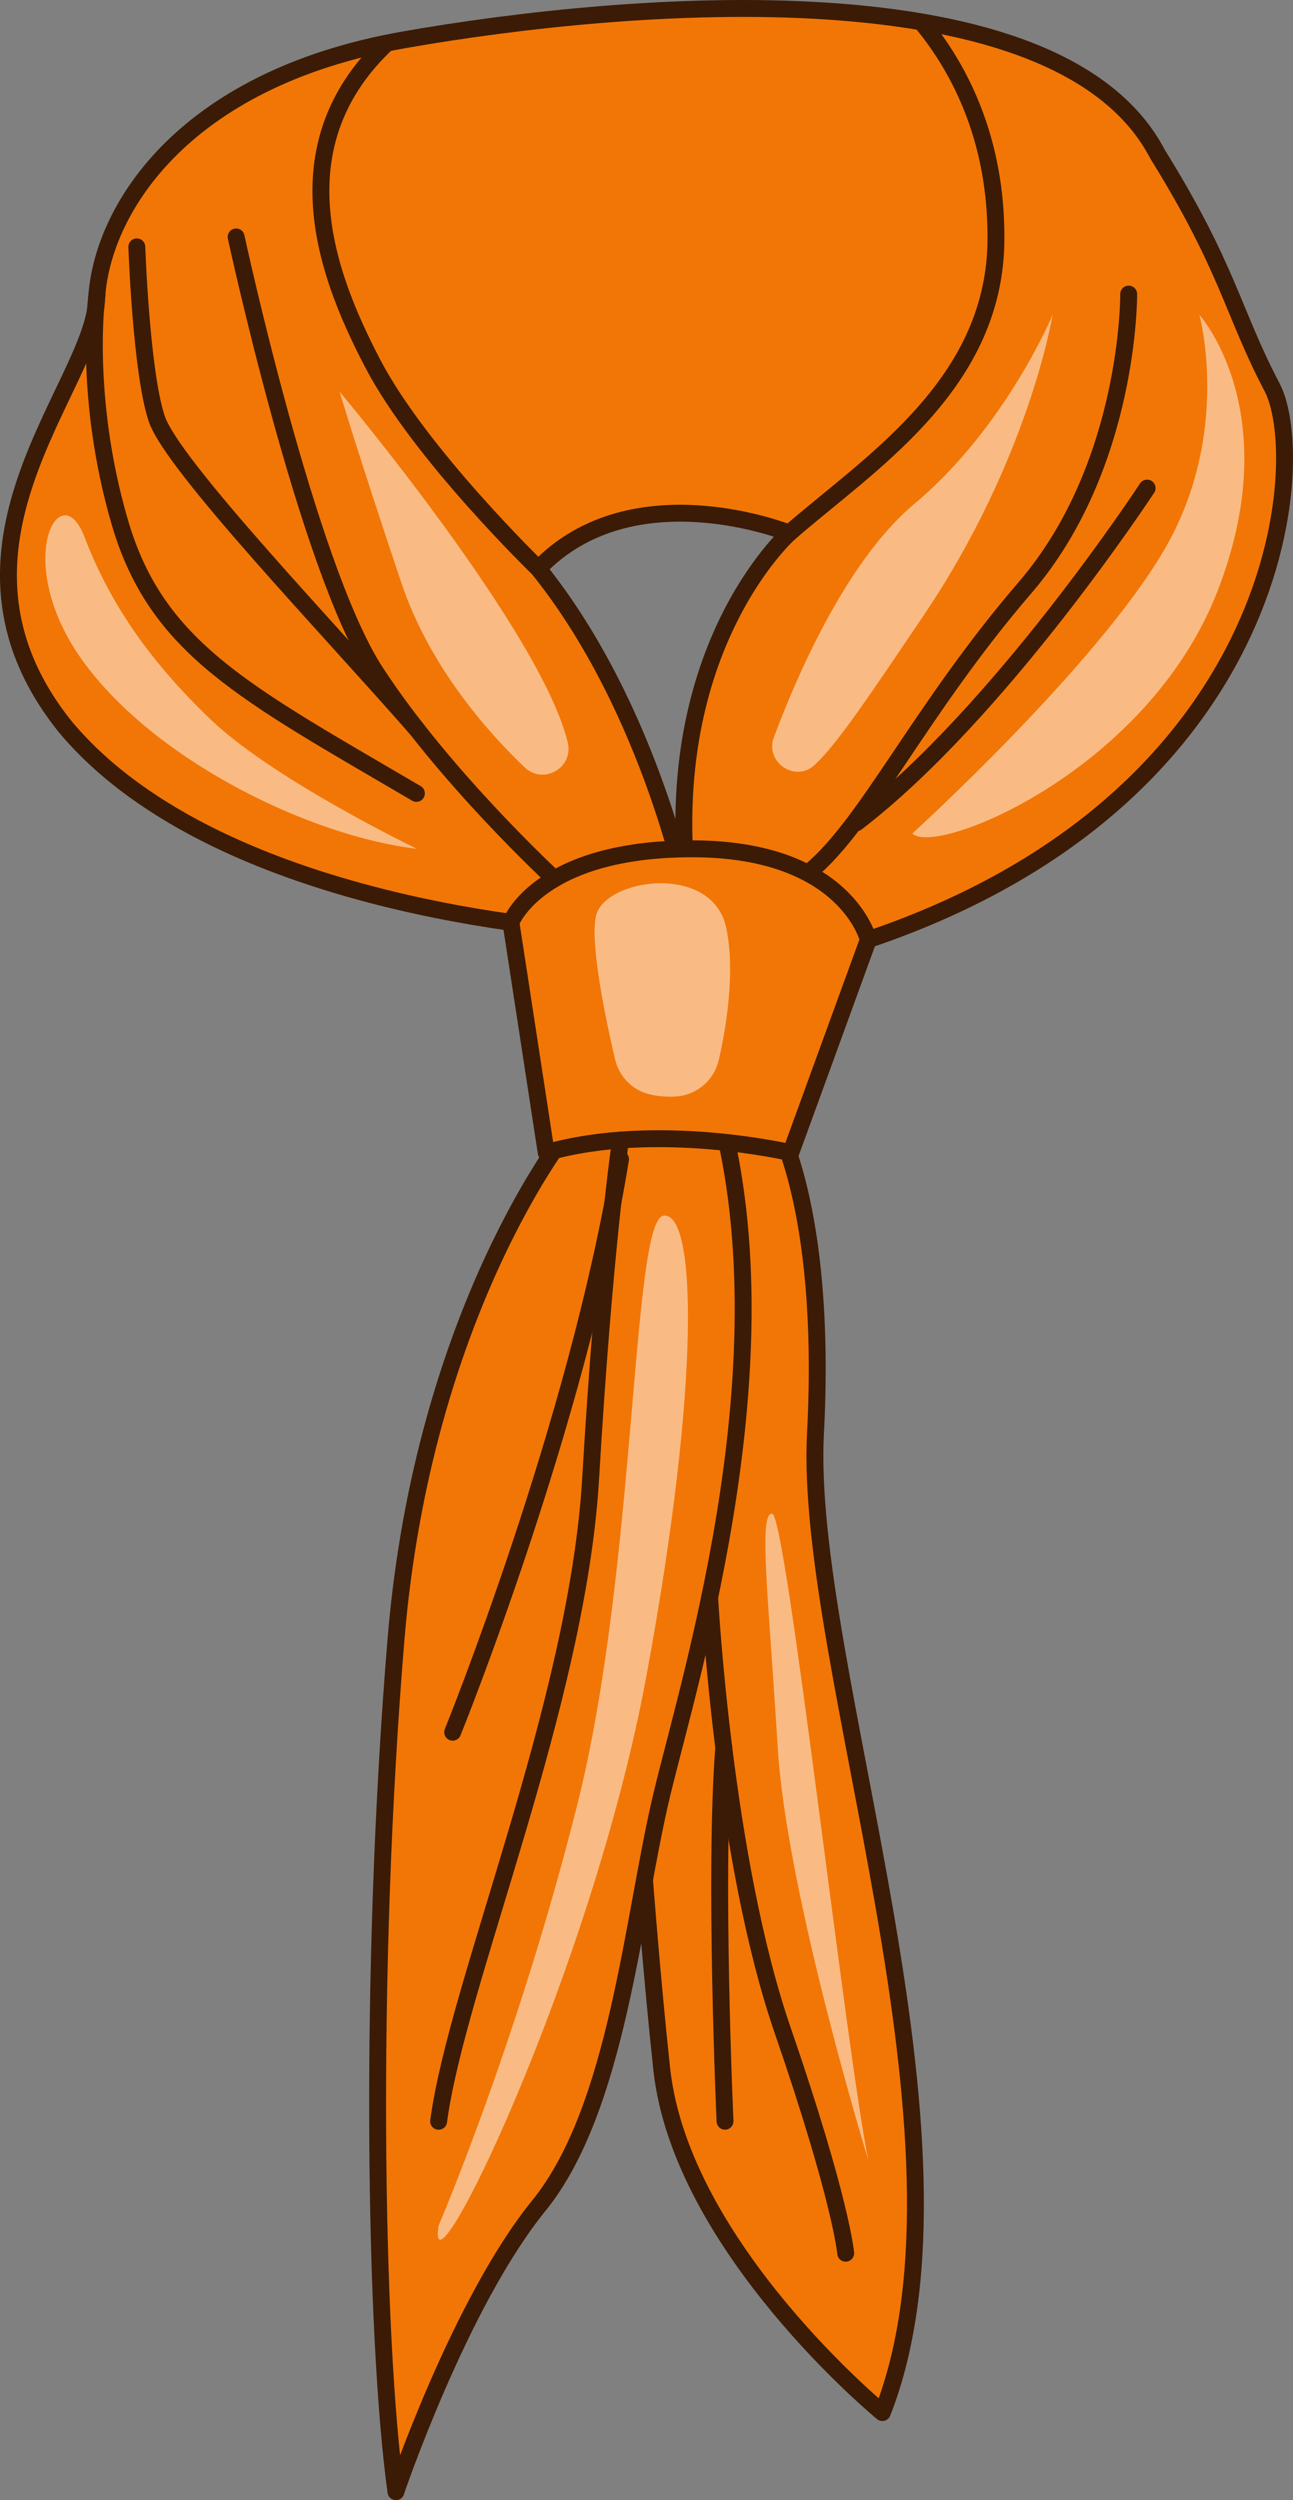 <?xml version="1.0" encoding="UTF-8"?> <svg xmlns="http://www.w3.org/2000/svg" xmlns:xlink="http://www.w3.org/1999/xlink" viewBox="0 0 229.54 443.58"><rect x="0" y="0" width="229.54" height="443.58" fill="#808080" stroke="none"/><defs><style> .cls-1 { fill: none; } .cls-1, .cls-2 { stroke: #3b1b06; stroke-linecap: round; stroke-linejoin: round; stroke-width: 3px; } .cls-3 { clip-path: url(#clippath-2); } .cls-4 { isolation: isolate; } .cls-5, .cls-2 { fill: #f27606; } .cls-6 { fill: #fff; mix-blend-mode: overlay; opacity: .5; stroke-width: 0px; } </style><clipPath id="clippath-2"><path class="cls-2" d="M225.81,68.68c-7-13.3-7.7-21.01-20.31-41.31C188-6.25,111.67.06,71.76,7.06S17.84,37.87,17.14,53.27c-.7,15.4-30.81,44.11-5.6,75.62,28.01,33.61,95.47,36.41,95.47,36.41,0,0,10.96,1.4,35.47,4.9,85.43-22.41,90.33-88.23,83.33-101.53ZM122.43,160.66s-6.55-34.56-26.86-59.77c16.81-17.51,44.54-6.3,44.54-6.3,0,0-23.9,21.19-17.68,66.07Z"></path></clipPath></defs><g class="cls-4"><g id="_Слой_2" data-name="Слой 2"><g id="OBJECTS"><g><g><g><path class="cls-5" d="M156.64,428.05s-35.76-29.35-39.17-60.99c-3.41-31.63-5.98-75.56-5.98-75.56l11.88-99.54,13.84,6.17s9.71,15.11,7.56,56.13c-2.16,41.02,30.76,125.75,11.87,173.79Z"></path><path class="cls-1" d="M156.64,428.05s-35.76-29.35-39.17-60.99c-3.41-31.63-5.98-75.56-5.98-75.56l11.88-99.54,13.84,6.17s9.71,15.11,7.56,56.13c-2.16,41.02,30.76,125.75,11.87,173.79Z"></path></g><g><path class="cls-5" d="M70.28,442.08s11.33-33.46,25.37-50.73c14.03-17.27,16.65-51.27,21.82-72.86,5.17-21.59,23.52-79.88,8.95-125.75-12.95-3.78-25.31,7.56-25.31,7.56,0,0-25.96,31.84-30.82,90.67-4.86,58.83-3.78,123.87,0,151.12Z"></path><path class="cls-1" d="M70.28,442.08s11.33-33.46,25.37-50.73c14.03-17.27,16.65-51.27,21.82-72.86,5.17-21.59,23.52-79.88,8.95-125.75-12.95-3.78-25.31,7.56-25.31,7.56,0,0-25.96,31.84-30.82,90.67-4.86,58.83-3.78,123.87,0,151.12Z"></path></g><g><path class="cls-5" d="M225.81,68.68c-7-13.3-7.7-21.01-20.31-41.31C188-6.25,111.67.06,71.76,7.06S17.84,37.87,17.14,53.27c-.7,15.4-30.81,44.11-5.6,75.62,28.01,33.61,95.47,36.41,95.47,36.41,0,0,10.96,1.4,35.47,4.9,85.43-22.41,90.33-88.23,83.33-101.53ZM122.43,160.66s-6.55-34.56-26.86-59.77c16.81-17.51,44.54-6.3,44.54-6.3,0,0-23.9,21.19-17.68,66.07Z"></path><g class="cls-3"><g><path class="cls-5" d="M95.57,100.89s-21.01-20.31-29.41-36.41c-8.4-16.11-19.61-43.68,10.5-62.98C19.24,2.16-18.57,63.3-8.76,125.86c9.8,62.56,131.19,51.7,131.19,51.7v-16.9s-2.35-41.57-26.86-59.77Z"></path><path class="cls-1" d="M95.57,100.89s-21.01-20.31-29.41-36.41c-8.4-16.11-19.61-43.68,10.5-62.98C19.24,2.16-18.57,63.3-8.76,125.86c9.8,62.56,131.19,51.7,131.19,51.7v-16.9s-2.35-41.57-26.86-59.77Z"></path></g><g><path class="cls-5" d="M154.15-4.85s23.34,14.7,22.64,48.32c-.7,25.21-22.64,38.87-36.68,51.12-22.84,13.3-21.98,57.56-14.06,87.98,59.97-3.5,96.95-32.67,113.06-85.18C255.22,44.87,208.53-3.45,154.15-4.85Z"></path><path class="cls-1" d="M154.15-4.85s23.34,14.7,22.64,48.32c-.7,25.21-22.64,38.87-36.68,51.12-22.84,13.3-21.98,57.56-14.06,87.98,59.97-3.5,96.95-32.67,113.06-85.18C255.22,44.87,208.53-3.45,154.15-4.85Z"></path></g></g><path class="cls-1" d="M225.81,68.68c-7-13.3-7.7-21.01-20.31-41.31C188-6.25,111.67.06,71.76,7.06S17.84,37.87,17.14,53.27c-.7,15.4-30.81,44.11-5.6,75.62,28.01,33.61,95.47,36.41,95.47,36.41,0,0,10.96,1.4,35.47,4.9,85.43-22.41,90.33-88.23,83.33-101.53ZM122.43,160.66s-6.55-34.56-26.86-59.77c16.81-17.51,44.54-6.3,44.54-6.3,0,0-23.9,21.19-17.68,66.07Z"></path></g><g><path class="cls-5" d="M96.97,204.52l-6.27-40.86s4.87-13.06,32.18-13.06,31.27,16.12,31.27,16.12l-13.77,37.8s-23.81-5.6-43.41,0Z"></path><path class="cls-1" d="M96.97,204.52l-6.27-40.86s4.87-13.06,32.18-13.06,31.27,16.12,31.27,16.12l-13.77,37.8s-23.81-5.6-43.41,0Z"></path></g><path class="cls-1" d="M17.22,52.18s-2.5,18.06,4.05,40.48c6.55,22.42,22.17,30.23,52.65,48.11"></path><path class="cls-1" d="M98.42,155.93s-19.72-18.17-31.81-36.81c-12.09-18.64-24.69-77.08-24.69-77.08"></path><path class="cls-1" d="M24.29,43.8s.76,22.17,3.53,30.48c2.77,8.31,31.2,37.95,46.19,55.12"></path><path class="cls-1" d="M200.37,52.18s.25,30.41-18.39,52.07-27.91,41.8-38.13,50.32"></path><path class="cls-1" d="M203.64,86.6s-26.13,39.89-51.6,59.38"></path><path class="cls-1" d="M110.16,202.28s-2.95,19.8-5.3,59.96c-2.35,40.16-23.76,89.71-26.99,114.13"></path><path class="cls-1" d="M80.36,307.34s22.22-54.83,29.8-101.67"></path><path class="cls-1" d="M125.98,283.38s2.47,46.38,12.94,76.78c10.47,30.4,11.21,39.62,11.21,39.62"></path><path class="cls-1" d="M128.71,376.36s-1.98-44.11-.22-66.36"></path></g><path class="cls-6" d="M74.01,150.6s-25.42-12.23-36.61-22.94-18.02-20.94-22.4-32.38c-4.38-11.44-13.15,4.63,0,22.4,13.15,17.77,40.61,30.78,59.01,32.92Z"></path><path class="cls-6" d="M100.79,131.72c1.08,4.48-4.31,7.61-7.65,4.43-6.37-6.07-16.85-17.73-21.9-32.77-7.55-22.46-10.96-33.9-10.96-33.9,0,0,35.77,42.61,40.51,62.24Z"></path><path class="cls-6" d="M144.61,135.73c-3.45,3.19-8.86-.5-7.23-4.91,3.7-9.94,12.65-31.15,24.9-41.38,16.31-13.63,24.59-33.6,24.59-33.6,0,0-4.14,25.56-22.88,53.32-9.91,14.67-15.4,22.88-19.38,26.57Z"></path><path class="cls-6" d="M161.98,147.87s32.44-29.46,44.61-50.15c12.17-20.69,6.33-41.87,6.33-41.87,0,0,15.62,17.35,3.16,49.18s-50.03,46.99-54.11,42.85Z"></path><path class="cls-6" d="M115.29,194.15c-3.05-.72-5.4-3.17-6.11-6.23-1.61-6.87-4.5-20.54-3.37-25.43,1.54-6.65,20.69-9.49,23.13,2.19,1.62,7.77-.03,17.61-1.32,23.33-.8,3.57-3.82,6.23-7.47,6.52-1.46.11-3.1.04-4.86-.37Z"></path><path class="cls-6" d="M77.87,394.86s14.01-32.56,24.6-74.6c10.6-42.04,9.62-103.98,15.36-104.58,5.74-.6,6.68,28.88-3.07,81.65-9.75,52.77-39.3,113.18-36.9,97.53Z"></path><path class="cls-6" d="M154.15,383.28s-14.52-47.34-16.09-73.28c-1.57-25.94-3.48-41.79-.97-41.42,2.51.36,13.06,95.12,17.06,114.7Z"></path></g></g></g></g></svg> 